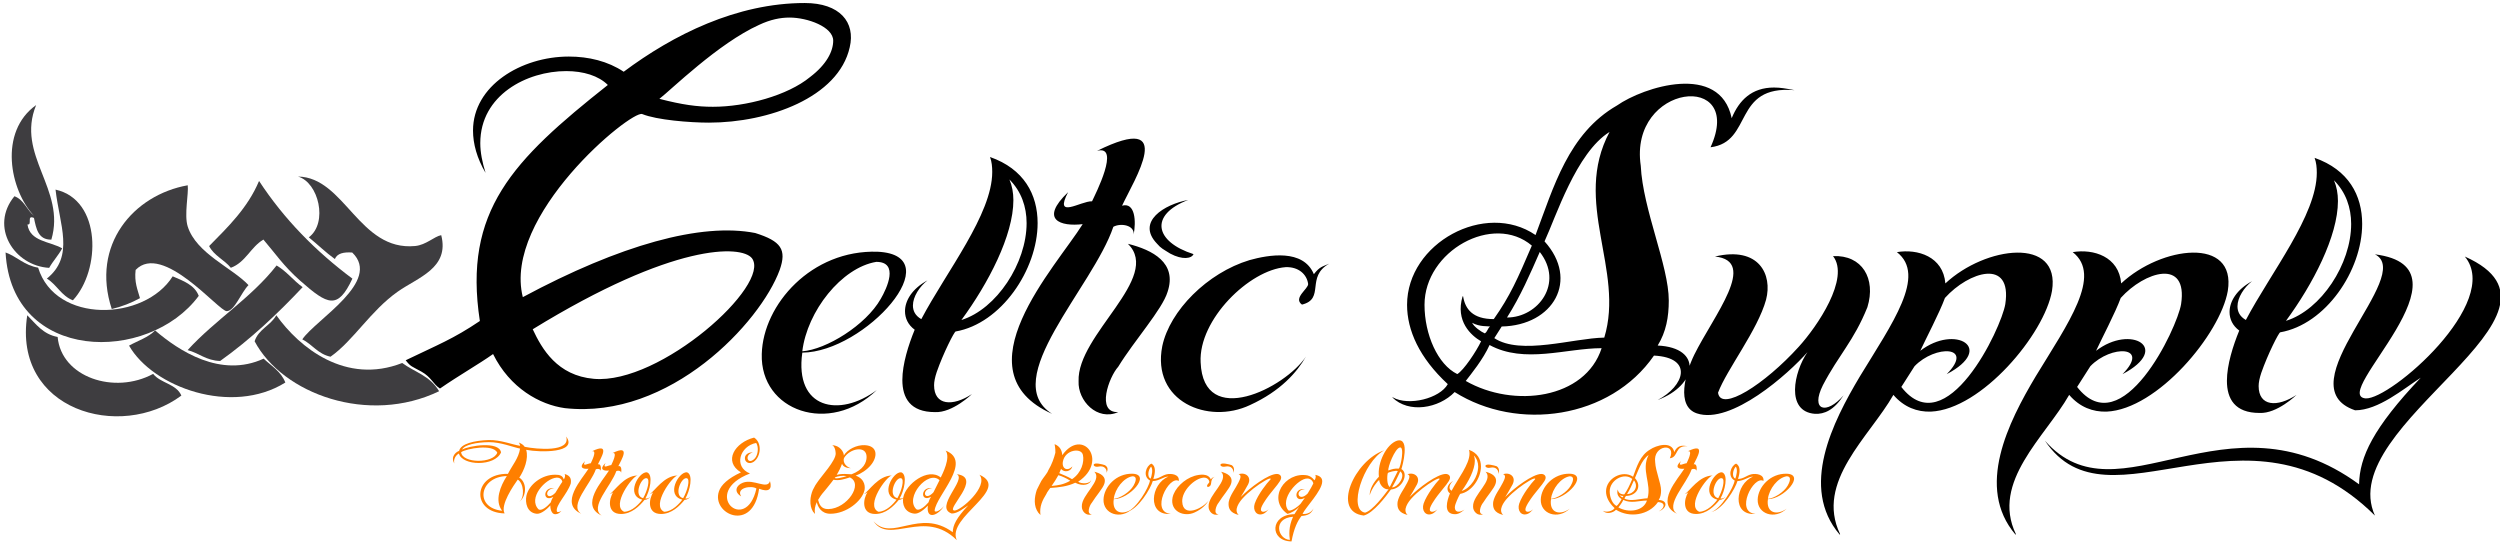 <?xml version="1.0" encoding="UTF-8" standalone="no" ?>
<!DOCTYPE svg PUBLIC "-//W3C//DTD SVG 1.1//EN" "http://www.w3.org/Graphics/SVG/1.1/DTD/svg11.dtd">
<svg xmlns="http://www.w3.org/2000/svg" xmlns:xlink="http://www.w3.org/1999/xlink" version="1.1" width="288.189" height="62.886" viewBox="128.544 187.114 288.189 62.886" xml:space="preserve">
<desc>Created with Fabric.js 4.6.0</desc>
<defs>
</defs>
<g transform="matrix(0.4 0 0 -0.4 296.07 218.1)" id="7beEJQZGr2672YlaBBNNM" clip-path="url(#CLIPPATH_49)"  >
<clipPath id="CLIPPATH_49" >
	<path transform="matrix(1 0 0 1 -58.42 -0.78) translate(-420.94, -297.64)" id="cp0" d="M 0 0 L 841.89 0 L 841.89 595.276 L 0 595.276 Z" stroke-linecap="round" />
</clipPath>
<path style="stroke: none; stroke-width: 1; stroke-dasharray: none; stroke-linecap: butt; stroke-dashoffset: 0; stroke-linejoin: miter; stroke-miterlimit: 4; fill: rgb(0,0,0); fill-rule: nonzero; opacity: 1;" vector-effect="non-scaling-stroke"  transform=" translate(-297.35, -29.64)" d="M 0 0 C 2.857 -1.587 3.322 -3.597 5.332 -4.867 C 10.834 -1.058 16.612 2.216 20.633 5.073 C 25.501 -4.767 34.124 -9.529 41.327 -10.518 C 71.634 -13.867 97.703 14.242 103.226 29.289 C 105.321 35.193 103.642 37.61 96.179 39.954 C 80.628 43.006 57.297 36.552 29.204 21.474 C 23.331 44.964 60.373 75.38 63.611 74.237 C 67.801 72.523 77.324 71.761 82.847 71.761 C 99.988 71.761 120.177 78.999 123.415 93.474 C 125.129 100.711 120.558 106.234 110.464 106.234 C 90.846 106.234 72.562 97.092 58.278 86.427 C 53.707 89.474 48.183 90.807 42.469 90.807 C 28.756 90.807 14.853 82.427 14.853 69.476 C 14.853 65.666 15.995 61.476 18.471 57.286 C 17.519 60.334 16.948 63.19 16.948 65.857 C 16.948 79.761 30.47 86.617 41.708 86.617 C 46.66 86.617 51.04 85.284 53.707 82.617 C 26.28 60.905 11.957 46.34 16.824 14.596 C 9.141 9.411 4.656 7.724 -4.55 3.28 C -3.069 1.376 -2.857 1.587 0 0 M 32.061 12.215 C 72.692 37.187 92.183 36.505 95.23 32.696 C 100.944 25.077 68.842 -3.747 49.678 -2.069 C 39.111 -1.144 34.706 6.56 32.061 12.215 M 68.563 78.618 C 71.8 81.094 85.513 94.616 97.322 99.949 C 100.56 101.473 103.417 102.044 106.083 102.044 C 111.226 102.044 118.654 99.378 118.654 95.378 C 118.654 92.331 116.749 88.522 111.987 84.903 C 105.512 79.57 93.513 76.332 83.99 76.332 C 79.419 76.332 75.229 76.904 68.563 78.618 M 131.209 -5.312 C 120.416 -13.311 107.465 -10.772 109.75 5.481 C 127.78 5.608 152.794 33.542 131.463 34.558 C 112.417 35.193 98.45 19.321 98.069 5.1 C 97.561 -11.406 117.623 -18.39 131.209 -5.312 M 131.082 31.638 C 137.684 31.638 134.129 24.019 132.352 20.972 C 128.034 13.353 116.607 6.37 109.75 5.862 C 111.147 17.417 121.051 29.987 131.082 31.638 M 148.488 -0.106 C 150.392 5.354 153.567 11.576 153.948 11.576 C 167.026 13.861 177.565 29.352 177.565 42.811 C 177.565 51.065 173.629 58.429 163.852 61.857 C 164.359 60.461 164.486 59.064 164.486 57.54 C 164.486 45.351 151.281 28.844 144.044 15.131 C 142.266 16.147 141.631 17.544 141.631 19.067 C 141.631 21.607 143.536 24.527 145.821 26.305 C 141.377 23.892 139.346 20.464 139.346 17.417 C 139.346 15.385 140.234 13.48 142.139 12.084 C 140.361 7.767 138.584 2.18 138.584 -2.391 C 138.584 -7.597 140.869 -11.66 147.98 -11.66 C 153.059 -11.914 158.646 -6.454 158.646 -6.454 C 153.059 -10.137 147.726 -9.756 147.726 -3.915 C 147.726 -2.899 147.98 -1.629 148.488 -0.106 M 169.438 55.382 C 172.867 51.953 174.39 47.509 174.39 42.811 C 174.39 31.257 165.756 18.051 155.598 14.877 C 163.344 25.416 170.581 39.256 170.581 49.414 C 170.581 51.572 170.2 53.604 169.438 55.382 M 199.388 41.743 C 201.504 42.906 205.551 42.245 205.234 39.494 C 205.974 43.197 205.716 48.906 201.901 47.827 C 205.234 55.022 218.169 75.258 194.679 63.619 C 201.584 65.524 194.139 51.001 193.25 49.096 C 189.97 49.202 182.156 43.716 186.346 51.715 C 177.966 43.716 184.21 41.748 190.552 42.51 C 182.881 30.214 154.454 0.021 181.753 -12.168 C 166.135 -2.391 193.489 24.257 199.388 41.743 M 215.788 34.018 C 219.344 32.114 221.983 32.6 222.491 33.87 C 211.317 37.425 209.666 45.171 220.967 49.488 C 214.11 48.218 205.884 43.224 211.979 36.875 C 213.149 35.5 213.778 35.288 215.788 34.018 M 200.799 -11.66 C 194.324 -11.914 198.133 -1.503 200.799 1.418 C 205.37 8.909 213.497 17.924 215.02 23.003 C 217.814 31.384 210.703 35.066 203.593 36.843 C 213.497 27.067 188.864 10.687 189.372 -2.772 C 189.118 -8.359 194.705 -14.327 200.799 -11.66 M 255.526 25.289 C 255.653 23.892 251.082 21.226 253.748 19.321 C 260.478 20.972 254.764 27.32 261.62 31.13 C 259.589 30.241 258.827 30.241 257.176 28.082 C 254.129 35.447 244.098 33.669 238.638 32.145 C 226.449 28.463 215.656 17.544 213.497 7.386 C 210.323 -8.613 226.703 -15.343 238.765 -9.629 C 247.653 -5.566 252.351 -0.106 254.891 4.338 C 248.923 -4.677 225.306 -16.612 224.544 2.688 C 223.909 15.004 238.638 29.352 249.05 30.114 C 252.732 30.241 255.145 28.082 255.526 25.289 M 297.75 -5.883 C 315.881 -17.311 342.546 -13.654 355.192 4.63 C 366.772 4.021 363.877 -4.207 356.259 -8.169 C 367.687 -3.902 369.363 6.916 356.259 7.525 C 358.697 11.487 359.459 15.753 359.459 20.477 C 359.459 30.533 351.993 46.684 351.383 59.331 C 347.879 83.1 381.552 86.757 371.496 64.663 C 383.838 66.187 377.743 82.643 395.722 81.119 C 393.437 81.576 391.608 81.881 389.78 81.881 C 383.38 81.881 379.724 78.224 377.591 73.044 C 374.238 89.195 352.145 82.033 344.527 76.7 C 330.509 68.625 326.242 53.083 321.062 39.37 C 306.587 49.274 284.036 37.085 284.036 19.258 C 284.036 11.944 287.541 4.021 295.769 -3.598 C 293.483 -7.712 284.494 -9.997 279.923 -7.407 L 279.77 -7.407 C 284.494 -12.13 293.179 -10.607 297.75 -5.883 M 300.949 -2.683 C 302.473 -0.703 305.978 3.564 307.806 7.678 C 317.862 2.192 329.899 6.763 340.108 6.763 C 335.385 -7.864 314.815 -10.607 300.949 -2.683 M 298.511 -0.703 C 292.874 2.04 289.065 10.725 289.065 19.258 C 289.065 34.799 308.872 45.77 319.995 36.323 C 315.881 26.724 313.748 21.848 309.025 15.144 C 302.93 15.144 300.797 18.039 300.188 21.696 L 300.035 21.696 C 297.902 14.534 302.473 10.42 305.368 8.744 C 303.997 5.849 300.34 0.364 298.511 -0.703 M 311.31 13.011 C 326.242 13.315 333.708 26.419 323.652 37.542 C 326.852 44.398 332.794 63.14 342.393 69.082 C 331.575 48.817 346.812 29.314 340.87 9.811 C 331.88 9.658 316.796 4.63 309.177 9.658 Z M 302.778 14.077 C 305.063 12.858 307.196 13.163 307.958 13.011 C 307.196 12.401 307.196 11.487 306.435 11.03 C 305.368 11.487 303.387 12.858 302.778 14.077 M 312.834 15.601 C 316.796 21.848 319.538 28.247 322.281 34.494 C 329.29 25.505 321.824 15.601 312.834 15.601 M 399.43 5.621 C 395.493 -0.093 393.081 -11.521 401.588 -12.156 C 404.255 -12.283 407.048 -11.14 409.841 -6.823 C 404.889 -12.536 400.191 -11.267 403.874 -3.902 C 408.445 4.859 412.762 8.795 416.698 18.572 C 419.237 26.825 415.174 33.682 406.794 33.301 C 411.746 26.952 402.223 12.985 396.89 7.144 C 387.113 -3.648 374.416 -11.775 373.654 -6.061 C 376.193 0.669 385.082 11.969 387.494 20.731 C 389.399 27.968 385.462 36.221 372.765 33.174 C 385.335 31.904 372.384 16.159 366.797 4.859 C 364.258 -0.347 361.464 -9.997 367.559 -12.029 C 377.463 -15.33 393.97 -0.601 399.43 5.621 M 408.697 -46.946 C 408.824 -46.946 408.824 -46.946 408.824 -46.819 C 401.586 -31.71 417.331 -18.758 424.188 -6.696 C 427.235 -10.251 431.044 -11.648 434.98 -11.521 C 449.582 -10.886 467.74 10.827 469.898 23.27 C 472.438 39.015 450.725 36.221 439.171 25.429 C 438.536 33.174 431.171 35.459 425.203 34.444 C 433.838 27.714 423.807 13.874 414.538 -1.363 C 406.665 -14.568 397.142 -33.36 408.697 -46.946 M 431.933 6.002 C 433.457 9.303 437.52 17.048 439.044 21.238 C 445.9 28.857 458.471 32.793 456.439 19.461 C 455.296 12.477 439.424 -21.044 426.473 -4.41 L 430.282 1.558 C 436.25 7.779 447.678 7.525 439.551 -0.728 C 453.772 6.763 441.964 13.747 431.933 6.002 M 459.36 -46.946 C 459.487 -46.946 459.487 -46.946 459.487 -46.819 C 452.249 -31.71 467.994 -18.758 474.85 -6.696 C 477.898 -10.251 481.707 -11.648 485.643 -11.521 C 500.245 -10.886 518.402 10.827 520.561 23.27 C 523.1 39.015 501.388 36.221 489.833 25.429 C 489.198 33.174 481.834 35.459 475.866 34.444 C 484.5 27.714 474.469 13.874 465.2 -1.363 C 457.328 -14.568 447.805 -33.36 459.36 -46.946 M 482.596 6.002 C 484.119 9.303 488.183 17.048 489.706 21.238 C 496.563 28.857 509.133 32.793 507.102 19.461 C 505.959 12.477 490.087 -21.044 477.136 -4.41 L 480.945 1.558 C 486.913 7.779 498.34 7.525 490.214 -0.728 C 504.435 6.763 492.627 13.747 482.596 6.002 M 530.21 -0.347 C 532.115 5.113 535.289 11.335 535.67 11.335 C 548.749 13.62 559.287 29.111 559.287 42.57 C 559.287 50.823 555.351 58.188 545.574 61.616 C 546.082 60.219 546.209 58.823 546.209 57.299 C 546.209 45.109 533.004 28.603 525.766 14.89 C 523.989 15.906 523.354 17.302 523.354 18.826 C 523.354 21.365 525.258 24.286 527.544 26.063 C 523.1 23.651 521.068 20.223 521.068 17.175 C 521.068 15.144 521.957 13.239 523.862 11.842 C 522.084 7.525 520.307 1.938 520.307 -2.633 C 520.307 -7.839 522.592 -11.902 529.703 -11.902 C 534.781 -12.156 540.368 -6.696 540.368 -6.696 C 534.781 -10.378 529.449 -9.997 529.449 -4.156 C 529.449 -3.14 529.703 -1.871 530.21 -0.347 M 551.161 55.14 C 554.589 51.712 556.113 47.268 556.113 42.57 C 556.113 31.015 547.479 17.81 537.321 14.636 C 545.066 25.175 552.304 39.015 552.304 49.173 C 552.304 51.331 551.923 53.363 551.161 55.14 M 562.968 -41.486 C 550.906 -15.076 625.947 16.667 588.871 33.174 C 599.79 19.969 567.412 -8.092 560.302 -7.712 C 549.636 -6.823 593.188 30 562.968 33.809 C 574.776 27.841 536.684 -4.156 557.254 -11.14 C 563.984 -11.14 571.221 -4.918 576.173 -1.744 C 562.46 -16.219 558.524 -24.599 558.397 -32.471 C 520.051 -4.41 489.069 -44.026 467.865 -19.901 C 486.276 -47.454 525.892 -4.664 562.968 -41.486" stroke-linecap="round" />
</g>
<g transform="matrix(0.4 0 0 -0.4 171.23 217.85)" id="zSf6OxaeKnAwzgPSathHt" clip-path="url(#CLIPPATH_50)"  >
<clipPath id="CLIPPATH_50" >
	<path transform="matrix(1 0 0 1 254.45 -1.4) translate(-420.94, -297.64)" id="cp0" d="M 0 0 L 841.89 0 L 841.89 595.276 L 0 595.276 Z" stroke-linecap="round" />
</clipPath>
<path style="stroke: none; stroke-width: 1; stroke-dasharray: none; stroke-linecap: butt; stroke-dashoffset: 0; stroke-linejoin: miter; stroke-miterlimit: 4; fill: rgb(62,61,64); fill-rule: nonzero; opacity: 1;" vector-effect="non-scaling-stroke"  transform=" translate(20.44, 9.07)" d="M 0 0 C 2.452 -9.483 -6.7 -12.167 -12.511 -16.264 C -20.362 -21.788 -25.31 -30.407 -31.903 -35.031 C -35.519 -34.268 -37.126 -31.496 -40.035 -30.026 C -36.113 -24.265 -17.015 -13.305 -25.647 -5.004 C -28.112 -4.829 -29.995 -5.242 -30.652 -6.881 C -33.317 -4.96 -35.631 -2.684 -38.158 -0.626 C -32.541 3.572 -35.356 15.226 -41.286 16.89 C -27.799 16.714 -23.696 -4.679 -7.507 -3.128 C -4.335 -2.821 -2.027 -0.375 0 0" stroke-linecap="round" />
</g>
<g transform="matrix(0.4 0 0 -0.4 168.53 228.65)" id="exuvs6oKGLfSxfXgjyHvF" clip-path="url(#CLIPPATH_51)"  >
<clipPath id="CLIPPATH_51" >
	<path transform="matrix(1 0 0 1 261.23 25.67) translate(-420.94, -297.64)" id="cp0" d="M 0 0 L 841.89 0 L 841.89 595.276 L 0 595.276 Z" stroke-linecap="round" />
</clipPath>
<path style="stroke: none; stroke-width: 1; stroke-dasharray: none; stroke-linecap: butt; stroke-dashoffset: 0; stroke-linejoin: miter; stroke-miterlimit: 4; fill: rgb(62,61,64); fill-rule: nonzero; opacity: 1;" vector-effect="non-scaling-stroke"  transform=" translate(15.95, -0.77)" d="M 0 0 C 3.59 -2.659 7.923 -3.596 10.634 -8.132 C -9.69 -17.94 -34.462 -8.957 -42.537 6.255 C -41.436 9.74 -37.902 10.797 -36.282 13.762 C -29.67 4.442 -16.264 -6.374 0 0" stroke-linecap="round" />
</g>
<g transform="matrix(0.4 0 0 -0.4 160.91 214.87)" id="3N4fyqbkA-aUg9-y8gzdr" clip-path="url(#CLIPPATH_52)"  >
<clipPath id="CLIPPATH_52" >
	<path transform="matrix(1 0 0 1 280.3 -8.88) translate(-420.94, -297.64)" id="cp0" d="M 0 0 L 841.89 0 L 841.89 595.276 L 0 595.276 Z" stroke-linecap="round" />
</clipPath>
<path style="stroke: none; stroke-width: 1; stroke-dasharray: none; stroke-linecap: butt; stroke-dashoffset: 0; stroke-linejoin: miter; stroke-miterlimit: 4; fill: rgb(62,61,64); fill-rule: nonzero; opacity: 1;" vector-effect="non-scaling-stroke"  transform=" translate(20.64, -10.91)" d="M 0 0 C -4.216 -9.007 -7.069 -7.632 -15.013 -0.626 C -19.874 3.66 -22.357 7.444 -25.647 11.26 C -29.319 9.095 -30.765 4.698 -35.031 3.128 C -36.907 5.43 -39.885 6.618 -41.286 9.383 C -35.8 14.951 -30.17 20.374 -26.898 28.15 C -19.642 17.065 -10.51 7.844 0 0" stroke-linecap="round" />
</g>
<g transform="matrix(0.4 0 0 -0.4 156.8 223.22)" id="FQHQiGJtHngnfD_N6HLkd" clip-path="url(#CLIPPATH_53)"  >
<clipPath id="CLIPPATH_53" >
	<path transform="matrix(1 0 0 1 290.63 12.05) translate(-420.94, -297.64)" id="cp0" d="M 0 0 L 841.89 0 L 841.89 595.276 L 0 595.276 Z" stroke-linecap="round" />
</clipPath>
<path style="stroke: none; stroke-width: 1; stroke-dasharray: none; stroke-linecap: butt; stroke-dashoffset: 0; stroke-linejoin: miter; stroke-miterlimit: 4; fill: rgb(62,61,64); fill-rule: nonzero; opacity: 1;" vector-effect="non-scaling-stroke"  transform=" translate(9.07, 13.76)" d="M 0 0 C 2.896 -1.689 4.835 -4.335 7.507 -6.255 C 0.225 -13.981 -7.5 -21.275 -16.264 -27.524 C -20.318 -27.405 -22.332 -25.247 -25.647 -24.396 C -17.691 -15.67 -7.307 -9.37 0 0" stroke-linecap="round" />
</g>
<g transform="matrix(0.4 0 0 -0.4 152.43 229.05)" id="b8x2F7agZgi7hB3el400H" clip-path="url(#CLIPPATH_54)"  >
<clipPath id="CLIPPATH_54" >
	<path transform="matrix(1 0 0 1 301.57 26.67) translate(-420.94, -297.64)" id="cp0" d="M 0 0 L 841.89 0 L 841.89 595.276 L 0 595.276 Z" stroke-linecap="round" />
</clipPath>
<path style="stroke: none; stroke-width: 1; stroke-dasharray: none; stroke-linecap: butt; stroke-dashoffset: 0; stroke-linejoin: miter; stroke-miterlimit: 4; fill: rgb(62,61,64); fill-rule: nonzero; opacity: 1;" vector-effect="non-scaling-stroke"  transform=" translate(16.26, 1.48)" d="M 0 0 C 2.258 -2.12 5.036 -3.715 6.255 -6.881 C -9.152 -16.502 -31.935 -8.251 -38.784 3.753 C -36.238 5.174 -33.223 6.118 -31.277 8.132 C -24.478 2.315 -12.392 -5.711 0 0" stroke-linecap="round" />
</g>
<g transform="matrix(0.4 0 0 -0.4 148.99 215.73)" id="GA8078VWa8LIHS0etyVMY" clip-path="url(#CLIPPATH_55)"  >
<clipPath id="CLIPPATH_55" >
	<path transform="matrix(1 0 0 1 310.18 -6.72) translate(-420.94, -297.64)" id="cp0" d="M 0 0 L 841.89 0 L 841.89 595.276 L 0 595.276 Z" stroke-linecap="round" />
</clipPath>
<path style="stroke: none; stroke-width: 1; stroke-dasharray: none; stroke-linecap: butt; stroke-dashoffset: 0; stroke-linejoin: miter; stroke-miterlimit: 4; fill: rgb(62,61,64); fill-rule: nonzero; opacity: 1;" vector-effect="non-scaling-stroke"  transform=" translate(20.5, -10.63)" d="M 0 0 C -2.146 -2.152 -3.973 -7.406 -6.255 -7.507 C -8.539 -7.6 -24.741 12.468 -32.528 4.379 C -32.947 0.838 -31.959 -1.301 -31.277 -3.753 C -33.698 -5.079 -36.369 -6.168 -39.409 -6.881 C -45.49 11.579 -33.154 25.985 -17.515 28.775 C -17.202 26.448 -18.585 20.243 -17.515 16.89 C -15.032 9.102 -4.635 4.973 0 0" stroke-linecap="round" />
</g>
<g transform="matrix(0.4 0 0 -0.4 140.32 221.38)" id="rvQfGu55yve34naqTJu7U" clip-path="url(#CLIPPATH_56)"  >
<clipPath id="CLIPPATH_56" >
	<path transform="matrix(1 0 0 1 331.91 7.45) translate(-420.94, -297.64)" id="cp0" d="M 0 0 L 841.89 0 L 841.89 595.276 L 0 595.276 Z" stroke-linecap="round" />
</clipPath>
<path style="stroke: none; stroke-width: 1; stroke-dasharray: none; stroke-linecap: butt; stroke-dashoffset: 0; stroke-linejoin: miter; stroke-miterlimit: 4; fill: rgb(62,61,64); fill-rule: nonzero; opacity: 1;" vector-effect="non-scaling-stroke"  transform=" translate(20.33, 6.03)" d="M 0 0 C 3.053 -1.32 6.293 -2.458 7.507 -5.63 C -6.962 -25.203 -46.422 -24.94 -48.167 6.881 C -44.821 5.643 -42.731 3.147 -38.784 2.502 C -33.798 -13.743 -8.132 -12.936 0 0" stroke-linecap="round" />
</g>
<g transform="matrix(0.4 0 0 -0.4 140.49 229.28)" id="u0150SMwOg2xQtdNuDOOd" clip-path="url(#CLIPPATH_57)"  >
<clipPath id="CLIPPATH_57" >
	<path transform="matrix(1 0 0 1 331.48 27.23) translate(-420.94, -297.64)" id="cp0" d="M 0 0 L 841.89 0 L 841.89 595.276 L 0 595.276 Z" stroke-linecap="round" />
</clipPath>
<path style="stroke: none; stroke-width: 1; stroke-dasharray: none; stroke-linecap: butt; stroke-dashoffset: 0; stroke-linejoin: miter; stroke-miterlimit: 4; fill: rgb(62,61,64); fill-rule: nonzero; opacity: 1;" vector-effect="non-scaling-stroke"  transform=" translate(14.27, -2.33)" d="M 0 0 C 2.095 -2.696 6.706 -2.877 8.132 -6.255 C -9.565 -19.423 -40.511 -10.447 -36.282 16.89 C -33.779 14.387 -31.746 11.416 -27.524 10.634 C -26.479 -0.988 -11.122 -6.055 0 0" stroke-linecap="round" />
</g>
<g transform="matrix(0.4 0 0 -0.4 136.57 215.35)" id="datyjtTpij7rKJdC2RR-U" clip-path="url(#CLIPPATH_58)"  >
<clipPath id="CLIPPATH_58" >
	<path transform="matrix(1 0 0 1 341.3 -7.66) translate(-420.94, -297.64)" id="cp0" d="M 0 0 L 841.89 0 L 841.89 595.276 L 0 595.276 Z" stroke-linecap="round" />
</clipPath>
<path style="stroke: none; stroke-width: 1; stroke-dasharray: none; stroke-linecap: butt; stroke-dashoffset: 0; stroke-linejoin: miter; stroke-miterlimit: 4; fill: rgb(62,61,64); fill-rule: nonzero; opacity: 1;" vector-effect="non-scaling-stroke"  transform=" translate(-4.06, 15.95)" d="M 0 0 C 13.343 -2.996 13.042 -23.276 5.004 -31.903 C 1.676 -30.639 0.35 -27.374 -2.502 -25.647 C 5.567 -19.16 1.132 -10.127 0 0" stroke-linecap="round" />
</g>
<g transform="matrix(0.4 0 0 -0.4 132.37 208.61)" id="AOV7AXGlakE8wYZgFOp8A" clip-path="url(#CLIPPATH_59)"  >
<clipPath id="CLIPPATH_59" >
	<path transform="matrix(1 0 0 1 351.84 -24.55) translate(-420.94, -297.64)" id="cp0" d="M 0 0 L 841.89 0 L 841.89 595.276 L 0 595.276 Z" stroke-linecap="round" />
</clipPath>
<path style="stroke: none; stroke-width: 1; stroke-dasharray: none; stroke-linecap: butt; stroke-dashoffset: 0; stroke-linejoin: miter; stroke-miterlimit: 4; fill: rgb(62,61,64); fill-rule: nonzero; opacity: 1;" vector-effect="non-scaling-stroke"  transform=" translate(0.85, 23.46)" d="M 0 0 C -5.937 -14.469 8.701 -24.271 4.379 -38.784 C 0.575 -38.827 0.025 -35.631 -0.626 -32.528 C -2.853 -31.552 -1.001 -34.649 -2.502 -34.405 C -1.814 -39.346 3.91 -39.253 7.506 -41.286 C 6.418 -43.325 4.879 -44.908 3.753 -46.916 C -6.381 -46.315 -13.487 -35.049 -6.255 -26.273 C -3.51 -27.274 -2.697 -30.22 -0.626 -31.903 C -7.582 -24.509 -10.872 -7.719 0 0" stroke-linecap="round" />
</g>
<g transform="matrix(0.4 0 0 -0.4 258.06 243.49)" id="HOKV0ylF8aOO3HHFKXd7h" clip-path="url(#CLIPPATH_60)"  >
<clipPath id="CLIPPATH_60" >
	<path transform="matrix(1 0 0 1 36.85 62.87) translate(-420.94, -297.64)" id="cp0" d="M 0 0 L 841.89 0 L 841.89 595.276 L 0 595.276 Z" stroke-linecap="round" />
</clipPath>
<path style="stroke: none; stroke-width: 1; stroke-dasharray: none; stroke-linecap: butt; stroke-dashoffset: 0; stroke-linejoin: miter; stroke-miterlimit: 4; fill: rgb(255,127,0); fill-rule: nonzero; opacity: 1;" vector-effect="non-scaling-stroke"  transform=" translate(-174.3, 13.42)" d="M 0 0 C 0.224 -0.256 0.352 -0.609 0.417 -0.961 C -1.666 -0.673 -5.287 0.801 -8.651 0.705 C -12.752 0.577 -16.757 -0.352 -17.174 -2.435 C -17.719 -2.531 -19.833 -3.877 -18.552 -6.056 C -18.872 -4.934 -18.231 -3.717 -17.238 -3.172 C -16.309 -6.761 -6.857 -6.985 -5.095 -2.852 C -5.671 0.481 -14.354 -0.929 -16.309 -2.051 C -15.7 -0.673 -12.176 0.064 -8.587 0.096 C -5.223 0.128 -1.602 -1.378 0.384 -1.762 C 0 -4.518 -1.922 -6.664 -3.108 -9.036 C -13.137 -8.843 -13.938 -20.186 -4.069 -20.442 C -5.415 -18.039 -1.442 -12.336 -0.288 -10.702 C 1.41 -11.599 1.858 -15.828 0.128 -17.142 C 2.275 -15.572 2.467 -11.535 0.16 -10.125 C 1.57 -8.01 2.916 -4.646 2.147 -2.115 C 6.184 -2.916 17.078 -3.044 13.714 1.666 L 13.681 1.666 C 15.027 -2.852 5.191 -1.954 1.73 -1.25 C 1.346 -0.705 0.769 -0.288 0 0 M -6.184 -2.948 C -7.337 -6.12 -16.309 -6.056 -16.597 -2.788 C -15.091 -1.762 -7.369 -0.32 -6.184 -2.948 M -3.428 -9.676 C -5.255 -12.496 -7.049 -16.757 -4.774 -19.673 C -12.88 -18.84 -11.342 -9.837 -3.428 -9.676 M 5.126 -20.538 C 6.504 -20.698 8.266 -19.064 9.132 -18.135 C 9.035 -18.84 9.388 -20.57 10.381 -20.666 C 10.83 -20.666 11.438 -20.698 12.304 -19.705 C 11.535 -20.186 11.118 -20.122 10.99 -19.865 C 10.541 -18.103 14.002 -14.867 14.995 -11.823 C 15.187 -10.541 14.931 -9.548 13.201 -9.068 C 13.521 -9.452 13.297 -10.317 12.976 -10.638 C 12.656 -9.484 11.695 -9.292 10.605 -9.292 C 6.664 -9.196 2.884 -12.176 2.211 -15.38 C 1.826 -17.302 2.339 -20.218 5.126 -20.538 M 12.56 -11.342 C 11.983 -12.111 11.278 -13.393 10.541 -14.514 C 7.85 -17.238 7.113 -13.297 10.285 -13.201 C 6.889 -12.624 6.793 -17.43 9.965 -15.668 C 9.452 -16.469 9.388 -16.789 9.228 -17.27 C 8.17 -18.52 6.568 -19.801 5.735 -19.289 C 2.563 -16.084 7.626 -10.349 10.926 -10.125 C 11.855 -10.093 12.464 -10.638 12.56 -11.342 M 29.477 -20.602 C 32.52 -20.602 34.795 -18.327 36.269 -16.533 C 37.198 -16.501 37.775 -15.892 37.967 -15.572 C 37.775 -15.828 37.166 -16.309 36.493 -16.117 C 37.743 -14.098 38.897 -9.228 36.942 -8.587 C 34.539 -8.395 30.758 -15.251 35.596 -16.469 C 34.859 -17.526 32.681 -19.961 30.374 -19.961 C 26.529 -18.199 32.809 -9.58 34.283 -9.516 C 30.342 -9.516 27.618 -14.066 26.176 -14.899 C 26.465 -14.803 26.817 -14.643 27.234 -14.354 C 25.952 -16.213 25.375 -20.602 29.477 -20.602 M 36.846 -10.285 C 38.031 -10.445 37.038 -14.034 35.853 -16.052 C 33.033 -15.412 35.212 -10.061 36.846 -10.285 M 41.011 -20.602 C 44.055 -20.602 46.33 -18.327 47.803 -16.533 C 48.733 -16.501 49.309 -15.892 49.502 -15.572 C 49.309 -15.828 48.701 -16.309 48.028 -16.117 C 49.277 -14.098 50.431 -9.228 48.476 -8.587 C 46.073 -8.395 42.292 -15.251 47.131 -16.469 C 46.394 -17.526 44.215 -19.961 41.908 -19.961 C 38.063 -18.199 44.343 -9.58 45.817 -9.516 C 41.876 -9.516 39.152 -14.066 37.711 -14.899 C 37.999 -14.803 38.351 -14.643 38.768 -14.354 C 37.486 -16.213 36.91 -20.602 41.011 -20.602 M 48.38 -10.285 C 49.566 -10.445 48.572 -14.034 47.387 -16.052 C 44.567 -15.412 46.746 -10.061 48.38 -10.285 M 69.27 -13.329 C 72.026 -14.386 73.115 -13.553 72.41 -11.118 C 71.673 -13.713 67.732 -10.381 64.592 -11.599 C 62.734 -12.304 61.837 -14.162 64.111 -15.54 C 62.509 -13.009 67.155 -12.304 68.501 -13.265 C 65.521 -26.69 52.128 -14.482 66.643 -8.939 C 61.805 -6.985 63.727 -1.025 68.437 -0.128 C 69.238 -1.378 68.95 -3.621 68.02 -4.614 C 65.97 -6.761 64.88 -3.524 67.444 -2.884 C 66.226 -2.756 65.329 -3.492 65.201 -4.261 C 64.977 -5.639 66.418 -6.44 67.7 -5.575 C 69.847 -4.101 70.167 -0.032 67.828 1.41 C 62.317 0.032 58.825 -5.447 64.047 -8.619 C 60.331 -10.317 58.312 -12.24 57.703 -14.066 C 55.428 -20.634 67.54 -26.145 69.27 -13.329 M 85.386 -20.602 C 85.162 -19.417 85.386 -18.327 85.899 -17.206 C 86.155 -18.359 87.084 -20.538 89.808 -20.538 C 94.453 -20.538 98.939 -16.853 99.644 -13.778 C 99.804 -13.009 99.997 -10.606 97.113 -9.548 C 98.555 -9.036 100.285 -7.946 101.438 -6.568 C 103.393 -4.293 103.649 -0.961 99.708 -0.769 C 97.401 -0.673 94.774 -1.954 93.685 -3.749 C 93.749 -2.788 92.499 -0.769 90.32 -0.801 C 90.32 -0.801 91.227 -1.006 91.346 -3.108 C 91.464 -5.21 87.148 -9.74 85.899 -11.695 C 85.61 -12.079 85.322 -12.56 85.065 -13.105 C 85.065 -13.105 84.925 -13.425 84.745 -13.713 C 83.976 -15.54 83.656 -18.039 84.809 -19.929 C 85.115 -20.288 85.386 -20.602 85.386 -20.602 M 88.109 -14.002 C 88.366 -13.713 88.59 -13.425 88.846 -13.105 C 90.036 -11.622 90.32 -11.278 90.705 -10.734 C 92.371 -11.086 93.909 -10.541 95.415 -10.061 C 99.452 -11.919 94.614 -19.064 89.263 -19.192 C 87.052 -19.257 86.603 -17.719 86.283 -16.533 C 86.7 -15.828 87.084 -15.177 88.109 -14.002 M 95.767 -7.401 C 94.774 -7.273 93.172 -5.928 93.781 -4.422 C 95.415 -1.698 100.253 -0.737 100.253 -4.165 C 100.253 -5.767 99.388 -7.818 95.927 -9.164 C 95.158 -9.1 94.518 -9.068 93.941 -9.068 C 92.819 -9.068 92.082 -9.196 91.634 -9.324 C 92.243 -8.331 92.819 -7.209 93.172 -6.12 C 93.46 -6.953 94.421 -7.401 95.767 -7.401 M 94.518 -9.676 C 93.781 -9.997 90.865 -10.702 91.121 -10.093 C 92.082 -9.612 93.428 -9.516 94.518 -9.676 M 102.752 -20.602 C 105.796 -20.602 108.071 -18.327 109.544 -16.533 C 110.474 -16.501 111.05 -15.892 111.243 -15.572 C 111.05 -15.828 110.442 -16.309 109.769 -16.117 C 111.018 -14.098 112.172 -9.228 110.217 -8.587 C 107.814 -8.395 104.033 -15.251 108.872 -16.469 C 108.135 -17.526 105.956 -19.961 103.649 -19.961 C 99.804 -18.199 106.084 -9.58 107.558 -9.516 C 103.617 -9.516 100.893 -14.066 99.452 -14.899 C 99.74 -14.803 100.092 -14.643 100.509 -14.354 C 99.227 -16.213 98.651 -20.602 102.752 -20.602 M 110.121 -10.285 C 111.307 -10.445 110.313 -14.034 109.128 -16.052 C 106.308 -15.412 108.487 -10.061 110.121 -10.285 M 113.998 -20.506 C 115.311 -20.666 117.01 -19.16 117.907 -18.199 C 117.362 -22.685 121.175 -20.762 122.521 -18.327 C 121.527 -19.673 119.829 -20.378 119.861 -19.577 C 120.342 -15.251 130.915 -5.447 123.033 -2.339 C 124.571 -4.39 122.04 -9.196 121.623 -10.093 C 117.939 -7.049 111.466 -12.111 110.826 -15.828 C 110.441 -17.751 111.21 -20.186 113.998 -20.506 M 119.573 -14.258 C 119.509 -14.322 119.445 -14.418 119.413 -14.482 C 116.721 -17.206 115.984 -13.265 119.156 -13.169 C 115.76 -12.592 115.664 -17.398 118.836 -15.636 C 118.323 -16.437 118.259 -16.757 118.099 -17.238 C 117.042 -18.488 115.44 -19.769 114.606 -19.257 C 111.082 -15.892 118.003 -7.754 121.271 -10.862 C 120.726 -12.015 120.117 -13.169 119.573 -14.258 M 126.237 -28.132 C 123.193 -21.467 142.129 -13.457 132.774 -9.292 C 135.529 -12.624 127.359 -19.705 125.564 -19.609 C 122.873 -19.385 133.863 -10.093 126.237 -9.132 C 129.217 -10.638 119.605 -18.712 124.795 -20.474 C 126.493 -20.474 128.32 -18.904 129.569 -18.103 C 126.109 -21.756 125.116 -23.87 125.084 -25.857 C 115.407 -18.776 107.589 -28.773 102.239 -22.685 C 106.884 -29.638 116.881 -18.84 126.237 -28.132 M 156.291 -7.594 C 157.252 -8.843 159.239 -8.299 159.559 -6.889 C 158.053 -8.491 156.419 -7.466 156.836 -5.447 C 157.476 -2.051 162.186 -1.41 162.603 -3.621 C 163.02 -5.607 162.219 -8.715 159.463 -10.573 C 158.31 -9.869 156.996 -9.356 155.778 -8.843 Z M 155.522 -9.42 C 156.611 -9.74 157.797 -10.285 158.95 -11.022 C 156.9 -12.176 155.49 -12.336 153.567 -12.528 C 154.24 -11.599 154.977 -10.413 155.522 -9.42 M 150.363 -20.891 C 150.011 -18.488 150.94 -16.629 152.062 -14.835 C 152.202 -14.375 152.959 -13.457 153.183 -13.105 C 155.65 -12.944 158.085 -12.688 160.392 -11.599 C 162.603 -12.784 164.814 -12.143 165.006 -10.67 C 164.718 -12.079 162.026 -11.919 161.225 -11.31 C 170.165 -5.319 162.443 4.486 156.643 -3.653 C 156.547 -2.307 156.003 -1.089 154.433 -0.481 C 154.433 -0.481 154.697 -1.686 154.657 -2.948 C 154.272 -4.454 153.664 -6.28 152.638 -7.978 C 152.475 -8.416 152.286 -8.683 152.286 -8.683 C 151.613 -9.772 150.684 -10.702 150.171 -11.919 C 150.171 -11.919 149.681 -12.923 149.306 -13.649 C 148.569 -15.828 148.345 -18.359 149.755 -20.25 C 150.031 -20.573 150.363 -20.891 150.363 -20.891 M 167.056 -6.953 C 168.85 -6.536 169.587 -7.818 169.395 -8.747 C 169.812 -7.882 169.912 -7.138 168.946 -6.536 C 168.242 -6.28 165.839 -5.671 165.71 -6.408 C 165.614 -6.697 166.191 -7.145 167.056 -6.953 M 165.166 -20.666 C 163.532 -20.73 164.493 -18.103 165.166 -17.366 C 166.319 -15.476 168.37 -13.201 168.754 -11.919 C 169.459 -9.804 167.665 -8.875 165.871 -8.427 C 168.37 -10.894 162.154 -15.027 162.282 -18.423 C 162.218 -19.833 163.628 -21.339 165.166 -20.666 M 176.893 -19.064 C 174.169 -21.083 170.901 -20.442 171.478 -16.341 C 176.027 -16.309 182.339 -9.26 176.957 -9.003 C 172.15 -8.843 168.626 -12.848 168.53 -16.437 C 168.402 -20.602 173.464 -22.364 176.893 -19.064 M 176.86 -9.74 C 178.527 -9.74 177.629 -11.663 177.181 -12.432 C 176.091 -14.354 173.208 -16.117 171.478 -16.245 C 171.83 -13.329 174.329 -10.157 176.86 -9.74 M 182.339 -6.088 C 180.801 -6.729 179.744 -9.772 181.923 -10.958 C 181.602 -13.009 178.046 -19.096 175.162 -20.058 C 178.59 -19.257 182.147 -13.201 182.724 -11.118 C 184.71 -11.054 185.736 -9.837 187.242 -9.837 C 182.083 -11.855 180.994 -21.243 187.946 -20.57 C 181.891 -20.122 187.37 -9.388 190.221 -11.086 C 190.478 -9.164 188.075 -8.875 186.761 -9.164 C 185.351 -9.484 184.454 -10.509 182.884 -10.509 C 183.461 -8.715 183.685 -6.825 182.339 -6.088 M 182.115 -10.413 C 180.994 -9.965 181.442 -7.754 182.243 -6.953 C 182.884 -7.754 182.403 -9.676 182.115 -10.413 M 199.033 -11.342 C 199.065 -11.695 197.911 -12.368 198.584 -12.848 C 200.282 -12.432 198.841 -10.83 200.571 -9.869 C 200.058 -10.093 199.866 -10.093 199.449 -10.638 C 198.68 -8.779 196.149 -9.228 194.771 -9.612 C 191.695 -10.541 188.972 -13.297 188.427 -15.86 C 187.626 -19.897 191.76 -21.596 194.803 -20.154 C 197.046 -19.128 198.232 -17.751 198.873 -16.629 C 197.367 -18.904 191.407 -21.916 191.215 -17.046 C 191.055 -13.938 194.771 -10.317 197.399 -10.125 C 198.328 -10.093 198.937 -10.638 199.033 -11.342 M 203.582 -6.953 C 205.377 -6.536 206.113 -7.818 205.921 -8.747 C 206.338 -7.882 206.139 -6.972 205.473 -6.536 C 204.768 -6.28 202.365 -5.671 202.237 -6.408 C 202.14 -6.697 202.717 -7.145 203.582 -6.953 M 201.692 -20.666 C 200.058 -20.73 201.019 -18.103 201.692 -17.366 C 202.845 -15.476 204.896 -13.201 205.28 -11.919 C 205.985 -9.804 204.191 -8.875 202.397 -8.427 C 204.896 -10.894 198.68 -15.027 198.808 -18.423 C 198.744 -19.833 200.154 -21.339 201.692 -20.666 M 207.491 -20.891 C 205.953 -19.481 207.683 -17.142 208.645 -16.084 C 210.375 -14.162 213.098 -12.143 214.925 -11.086 C 216.559 -10.093 217.135 -10.253 216.399 -10.926 C 215.822 -11.471 213.002 -14.963 212.105 -17.622 C 211.464 -19.577 212.682 -21.307 214.54 -20.57 C 215.021 -20.378 215.405 -20.058 216.11 -19.257 C 214.925 -20.346 213.419 -20.218 214.027 -18.68 C 214.604 -17.238 216.334 -15.027 216.527 -14.803 C 218.065 -12.848 219.571 -11.214 219.699 -10.349 C 219.859 -9.612 219.282 -9.068 218.481 -9.068 C 216.078 -9.068 210.791 -12.944 208.068 -15.732 C 208.164 -15.604 209.702 -13.073 210.183 -12.111 C 211.368 -9.772 209.221 -8.459 207.459 -9.164 C 208.452 -9.42 207.908 -10.541 207.395 -11.567 C 206.498 -13.425 204.992 -15.155 204.607 -17.142 C 204.415 -18.84 204.864 -20.25 207.491 -20.891 M 224.921 -18.52 C 225.081 -18.327 223.864 -20.09 223.543 -20.666 C 216.494 -20.698 216.27 -28.42 222.71 -28.516 C 223.415 -24.671 224.504 -22.525 225.594 -21.179 C 227.452 -21.051 228.478 -20.474 229.054 -19 C 228.317 -20.41 226.811 -20.73 225.882 -20.57 C 226.843 -18.616 231.425 -13.97 231.553 -11.342 C 231.617 -10.349 231.073 -9.612 229.535 -9.324 C 229.855 -9.708 229.631 -10.573 229.311 -10.894 C 228.638 -10.029 228.061 -9.708 227.292 -9.484 C 220.788 -8.299 215.565 -16.309 221.525 -20.57 C 222.518 -20.378 224.12 -19.481 224.921 -18.52 M 223.159 -21.403 C 221.781 -24.351 222.069 -26.882 222.229 -28.068 C 218.769 -27.94 217.135 -21.852 223.159 -21.403 M 228.99 -11.823 C 228.766 -12.368 228.093 -13.489 227.356 -14.707 C 224.665 -17.43 223.447 -13.553 226.619 -13.457 C 223.223 -12.88 223.383 -17.719 226.555 -15.956 C 225.85 -16.885 225.946 -16.757 225.305 -17.687 C 224.12 -18.904 222.454 -19.865 221.813 -19.577 C 219.154 -16.341 224.665 -10.317 227.26 -10.381 C 228.189 -10.349 228.894 -11.118 228.99 -11.823 M 243.536 -21.051 C 246.292 -20.346 249.913 -15.572 251.354 -13.553 C 254.783 -13.297 256.545 -8.843 254.366 -7.658 C 254.591 -7.145 257.058 1.666 253.117 0.513 C 250.105 -0.481 247.413 -5.767 247.894 -9.869 C 246.26 -11.567 245.235 -13.425 245.235 -15.219 C 245.779 -13.265 247.574 -10.958 247.99 -10.83 C 248.054 -12.079 249.272 -13.649 250.682 -13.489 C 249.432 -15.123 246.132 -19.609 243.921 -20.218 C 238.922 -19.449 243.344 -5.639 249.432 -2.243 C 240.845 -5.191 234.148 -20.025 243.536 -21.051 M 251.675 -12.944 C 252.444 -11.695 253.309 -9.933 254.046 -8.331 C 255.744 -9.516 253.437 -12.944 251.675 -12.944 M 250.457 -8.843 C 250.457 -8.587 252.828 -7.978 253.341 -8.234 L 251.034 -12.816 C 250.169 -12.368 250.201 -9.644 250.457 -8.843 M 250.617 -8.074 C 250.393 -7.145 252.476 -1.762 253.918 -1.442 C 255.359 -1.057 254.174 -7.081 253.629 -7.53 C 252.476 -7.433 251.611 -7.69 250.617 -8.074 M 256.16 -20.891 C 254.622 -19.481 256.353 -17.142 257.314 -16.084 C 259.044 -14.162 261.767 -12.143 263.594 -11.086 C 265.228 -10.093 265.805 -10.253 265.068 -10.926 C 264.491 -11.471 261.671 -14.963 260.774 -17.622 C 260.133 -19.577 261.351 -21.307 263.209 -20.57 C 263.69 -20.378 264.074 -20.058 264.779 -19.257 C 263.594 -20.346 262.088 -20.218 262.697 -18.68 C 263.273 -17.238 265.004 -15.027 265.196 -14.803 C 266.734 -12.848 268.24 -11.214 268.368 -10.349 C 268.528 -9.612 267.951 -9.068 267.15 -9.068 C 264.747 -9.068 259.461 -12.944 256.737 -15.732 C 256.833 -15.604 258.371 -13.073 258.852 -12.111 C 260.037 -9.772 257.891 -8.459 256.128 -9.164 C 257.122 -9.42 256.577 -10.541 256.064 -11.567 C 255.167 -13.425 253.661 -15.155 253.277 -17.142 C 253.084 -18.84 253.533 -20.25 256.16 -20.891 M 269.969 -17.751 C 270.45 -16.373 271.251 -14.803 271.347 -14.803 C 274.647 -14.226 277.307 -10.317 277.307 -6.921 C 277.307 -4.838 276.314 -2.98 273.846 -2.115 C 273.975 -2.467 274.007 -2.82 274.007 -3.204 C 274.007 -6.28 270.674 -10.445 268.848 -13.906 C 268.399 -13.649 268.239 -13.297 268.239 -12.912 C 268.239 -12.272 268.72 -11.535 269.297 -11.086 C 268.175 -11.695 267.663 -12.56 267.663 -13.329 C 267.663 -13.842 267.887 -14.322 268.367 -14.675 C 267.919 -15.764 267.47 -17.174 267.47 -18.327 C 267.47 -19.641 268.047 -20.666 269.841 -20.666 C 271.123 -20.73 272.533 -19.353 272.533 -19.353 C 271.123 -20.282 269.777 -20.186 269.777 -18.712 C 269.777 -18.456 269.841 -18.135 269.969 -17.751 M 275.256 -3.749 C 276.121 -4.614 276.506 -5.735 276.506 -6.921 C 276.506 -9.837 274.327 -13.169 271.764 -13.97 C 273.718 -11.31 275.545 -7.818 275.545 -5.255 C 275.545 -4.71 275.448 -4.197 275.256 -3.749 M 277.915 -20.666 C 276.281 -20.73 277.242 -18.103 277.915 -17.366 C 279.069 -15.476 281.119 -13.201 281.504 -11.919 C 282.209 -9.804 280.414 -8.875 278.62 -8.427 C 281.119 -10.894 274.903 -15.027 275.032 -18.423 C 274.967 -19.833 276.377 -21.339 277.915 -20.666 M 283.715 -20.891 C 282.177 -19.481 283.907 -17.142 284.868 -16.084 C 286.598 -14.162 289.322 -12.143 291.148 -11.086 C 292.782 -10.093 293.359 -10.253 292.622 -10.926 C 292.045 -11.471 289.226 -14.963 288.328 -17.622 C 287.688 -19.577 288.905 -21.307 290.764 -20.57 C 291.244 -20.378 291.629 -20.058 292.334 -19.257 C 291.148 -20.346 289.642 -20.218 290.251 -18.68 C 290.828 -17.238 292.558 -15.027 292.75 -14.803 C 294.288 -12.848 295.794 -11.214 295.922 -10.349 C 296.082 -9.612 295.506 -9.068 294.705 -9.068 C 292.302 -9.068 287.015 -12.944 284.291 -15.732 C 284.387 -15.604 285.925 -13.073 286.406 -12.111 C 287.591 -9.772 285.445 -8.459 283.682 -9.164 C 284.676 -9.42 284.131 -10.541 283.618 -11.567 C 282.721 -13.425 281.215 -15.155 280.831 -17.142 C 280.639 -18.84 281.087 -20.25 283.715 -20.891 M 302.907 -19.064 C 300.183 -21.083 296.915 -20.442 297.492 -16.341 C 302.042 -16.309 308.354 -9.26 302.971 -9.003 C 298.165 -8.843 294.64 -12.848 294.544 -16.437 C 294.416 -20.602 299.478 -22.364 302.907 -19.064 M 302.875 -9.74 C 304.541 -9.74 303.644 -11.663 303.195 -12.432 C 302.106 -14.354 299.222 -16.117 297.492 -16.245 C 297.844 -13.329 300.343 -10.157 302.875 -9.74 M 316.235 -19.385 C 320.048 -21.788 325.655 -21.019 328.315 -17.174 C 330.75 -17.302 330.141 -19.032 328.539 -19.865 C 330.942 -18.968 331.294 -16.693 328.539 -16.565 C 329.051 -15.732 329.212 -14.835 329.212 -13.842 C 329.212 -11.727 327.642 -8.331 327.513 -5.671 C 326.777 -0.673 333.858 0.096 331.743 -4.55 C 334.338 -4.229 333.057 -0.769 336.837 -1.089 C 336.357 -0.993 335.972 -0.929 335.588 -0.929 C 334.242 -0.929 333.473 -1.698 333.024 -2.788 C 332.32 0.609 327.674 -0.897 326.072 -2.019 C 323.124 -3.717 322.227 -6.985 321.137 -9.869 C 318.093 -7.786 313.351 -10.349 313.351 -14.098 C 313.351 -15.636 314.088 -17.302 315.819 -18.904 C 315.338 -19.769 313.448 -20.25 312.486 -19.705 L 312.454 -19.705 C 313.448 -20.698 315.274 -20.378 316.235 -19.385 M 316.908 -18.712 C 317.228 -18.295 317.965 -17.398 318.35 -16.533 C 320.464 -17.687 322.996 -16.725 325.142 -16.725 C 324.149 -19.801 319.824 -20.378 316.908 -18.712 M 316.395 -18.295 C 315.21 -17.719 314.409 -15.892 314.409 -14.098 C 314.409 -10.83 318.574 -8.523 320.913 -10.509 C 320.048 -12.528 319.599 -13.553 318.606 -14.963 C 317.324 -14.963 316.876 -14.354 316.748 -13.585 L 316.716 -13.585 C 316.267 -15.091 317.228 -15.956 317.837 -16.309 C 317.549 -16.918 316.78 -18.071 316.395 -18.295 M 319.087 -15.412 C 322.227 -15.348 323.797 -12.592 321.682 -10.253 C 322.355 -8.811 323.604 -4.87 325.623 -3.621 C 323.348 -7.882 326.552 -11.983 325.303 -16.084 C 323.412 -16.117 320.24 -17.174 318.638 -16.117 Z M 317.292 -15.187 C 317.773 -15.444 318.222 -15.38 318.382 -15.412 C 318.222 -15.54 318.222 -15.732 318.061 -15.828 C 317.837 -15.732 317.421 -15.444 317.292 -15.187 M 319.407 -14.867 C 320.24 -13.553 320.817 -12.208 321.394 -10.894 C 322.868 -12.784 321.298 -14.867 319.407 -14.867 M 339.304 -20.602 C 342.348 -20.602 344.623 -18.327 346.097 -16.533 C 347.026 -16.501 347.603 -15.892 347.795 -15.572 C 347.603 -15.828 346.994 -16.309 346.321 -16.117 C 347.571 -14.098 348.724 -9.228 346.77 -8.587 C 344.367 -8.395 340.586 -15.251 345.424 -16.469 C 344.687 -17.526 342.508 -19.961 340.201 -19.961 C 336.356 -18.199 342.636 -9.58 344.11 -9.516 C 340.169 -9.516 337.446 -14.066 336.004 -14.899 C 336.292 -14.803 336.645 -14.643 337.061 -14.354 C 335.78 -16.213 335.203 -20.602 339.304 -20.602 M 346.674 -10.285 C 347.859 -10.445 346.866 -14.034 345.68 -16.052 C 342.861 -15.412 345.039 -10.061 346.674 -10.285 M 350.839 -6.088 C 349.301 -6.729 348.243 -9.772 350.422 -10.958 C 350.102 -13.009 346.545 -19.096 343.662 -20.058 C 347.09 -19.257 350.647 -13.201 351.223 -11.118 C 353.21 -11.054 354.235 -9.837 355.741 -9.837 C 350.582 -11.855 349.493 -21.243 356.446 -20.57 C 350.39 -20.122 355.869 -9.388 358.721 -11.086 C 358.977 -9.164 356.574 -8.875 355.26 -9.164 C 353.851 -9.484 352.953 -10.509 351.383 -10.509 C 351.96 -8.715 352.185 -6.825 350.839 -6.088 M 350.614 -10.413 C 349.493 -9.965 349.942 -7.754 350.743 -6.953 C 351.383 -7.754 350.903 -9.676 350.614 -10.413 M 365.418 -19.064 C 362.694 -21.083 359.426 -20.442 360.003 -16.341 C 364.553 -16.309 370.865 -9.26 365.482 -9.003 C 360.676 -8.843 357.151 -12.848 357.055 -16.437 C 356.927 -20.602 361.989 -22.364 365.418 -19.064 M 365.386 -9.74 C 367.052 -9.74 366.155 -11.663 365.706 -12.432 C 364.617 -14.354 361.733 -16.117 360.003 -16.245 C 360.355 -13.329 362.854 -10.157 365.386 -9.74" stroke-linecap="round" />
</g>
<g transform="matrix(0.4 0 0 -0.4 196.27 242.57)" id="vSWPnz-mVwVUvb2rOoTGw" clip-path="url(#CLIPPATH_61)"  >
<clipPath id="CLIPPATH_61" >
	<path transform="matrix(1 0 0 1 191.7 60.56) translate(-420.94, -297.64)" id="cp0" d="M 0 0 L 841.89 0 L 841.89 595.276 L 0 595.276 Z" stroke-linecap="round" />
</clipPath>
<path style="stroke: none; stroke-width: 1; stroke-dasharray: none; stroke-linecap: butt; stroke-dashoffset: 0; stroke-linejoin: miter; stroke-miterlimit: 4; fill: rgb(255,127,0); fill-rule: nonzero; opacity: 1;" vector-effect="non-scaling-stroke"  transform=" translate(2.39, 3.38)" d="M 0 0 C 0.502 0.276 1.463 0.119 1.388 -0.534 C 1.564 0.345 1.503 1.701 0.597 1.445 C 1.388 3.153 4.459 7.958 -1.118 5.194 C 0.522 5.646 -1.246 2.198 -1.457 1.746 C -2.236 1.771 -4.091 0.469 -3.096 2.368 C -5.086 0.469 -3.604 0.001 -2.098 0.182 C -3.919 -2.737 -10.669 -9.906 -4.187 -12.8 C -7.895 -10.479 -1.401 -4.152 0 0" stroke-linecap="round" />
</g>
<g transform="matrix(0.4 0 0 -0.4 198.63 242.78)" id="6P-x_quWhR1870cx8sjll" clip-path="url(#CLIPPATH_62)"  >
<clipPath id="CLIPPATH_62" >
	<path transform="matrix(1 0 0 1 185.79 61.09) translate(-420.94, -297.64)" id="cp0" d="M 0 0 L 841.89 0 L 841.89 595.276 L 0 595.276 Z" stroke-linecap="round" />
</clipPath>
<path style="stroke: none; stroke-width: 1; stroke-dasharray: none; stroke-linecap: butt; stroke-dashoffset: 0; stroke-linejoin: miter; stroke-miterlimit: 4; fill: rgb(255,127,0); fill-rule: nonzero; opacity: 1;" vector-effect="non-scaling-stroke"  transform=" translate(2.39, 3.38)" d="M 0 0 C 0.502 0.276 1.463 0.119 1.388 -0.534 C 1.564 0.345 1.503 1.701 0.597 1.445 C 1.388 3.153 4.459 7.958 -1.118 5.194 C 0.522 5.646 -1.246 2.198 -1.457 1.746 C -2.236 1.771 -4.091 0.469 -3.096 2.368 C -5.086 0.469 -3.604 0.001 -2.098 0.182 C -3.919 -2.737 -10.669 -9.906 -4.187 -12.8 C -7.895 -10.479 -1.401 -4.152 0 0" stroke-linecap="round" />
</g>
<g transform="matrix(0.4 0 0 -0.4 322.59 242.57)" id="B5CTagpfMAE1e0C1F8046" clip-path="url(#CLIPPATH_63)"  >
<clipPath id="CLIPPATH_63" >
	<path transform="matrix(1 0 0 1 -124.89 60.56) translate(-420.94, -297.64)" id="cp0" d="M 0 0 L 841.89 0 L 841.89 595.276 L 0 595.276 Z" stroke-linecap="round" />
</clipPath>
<path style="stroke: none; stroke-width: 1; stroke-dasharray: none; stroke-linecap: butt; stroke-dashoffset: 0; stroke-linejoin: miter; stroke-miterlimit: 4; fill: rgb(255,127,0); fill-rule: nonzero; opacity: 1;" vector-effect="non-scaling-stroke"  transform=" translate(2.39, 3.38)" d="M 0 0 C 0.502 0.276 1.463 0.119 1.388 -0.534 C 1.564 0.345 1.503 1.701 0.597 1.445 C 1.388 3.153 4.459 7.958 -1.118 5.194 C 0.521 5.646 -1.246 2.198 -1.457 1.746 C -2.236 1.771 -4.091 0.469 -3.096 2.368 C -5.086 0.469 -3.604 0.001 -2.098 0.182 C -3.919 -2.737 -10.669 -9.906 -4.187 -12.8 C -7.895 -10.479 -1.401 -4.152 0 0" stroke-linecap="round" />
</g>
<g transform="matrix(0.4 0 0 -0.4 300.56 241.21)" id="AFhTGB5SX8Ldl1CLsF3a5" clip-path="url(#CLIPPATH_64)"  >
<clipPath id="CLIPPATH_64" >
	<path transform="matrix(1 0 0 1 -69.66 57.15) translate(-420.94, -297.64)" id="cp0" d="M 0 0 L 841.89 0 L 841.89 595.276 L 0 595.276 Z" stroke-linecap="round" />
</clipPath>
<path style="stroke: none; stroke-width: 1; stroke-dasharray: none; stroke-linecap: butt; stroke-dashoffset: 0; stroke-linejoin: miter; stroke-miterlimit: 4; fill: rgb(255,127,0); fill-rule: nonzero; opacity: 1;" vector-effect="non-scaling-stroke"  transform=" translate(-0.6, 0.45)" d="M 0 0 C 1.794 0.417 2.531 -0.865 2.339 -1.794 C 2.756 -0.929 2.557 -0.019 1.89 0.417 C 1.186 0.673 -1.218 1.282 -1.346 0.545 C -1.442 0.256 -0.865 -0.192 0 0" stroke-linecap="round" />
</g>
</svg>
